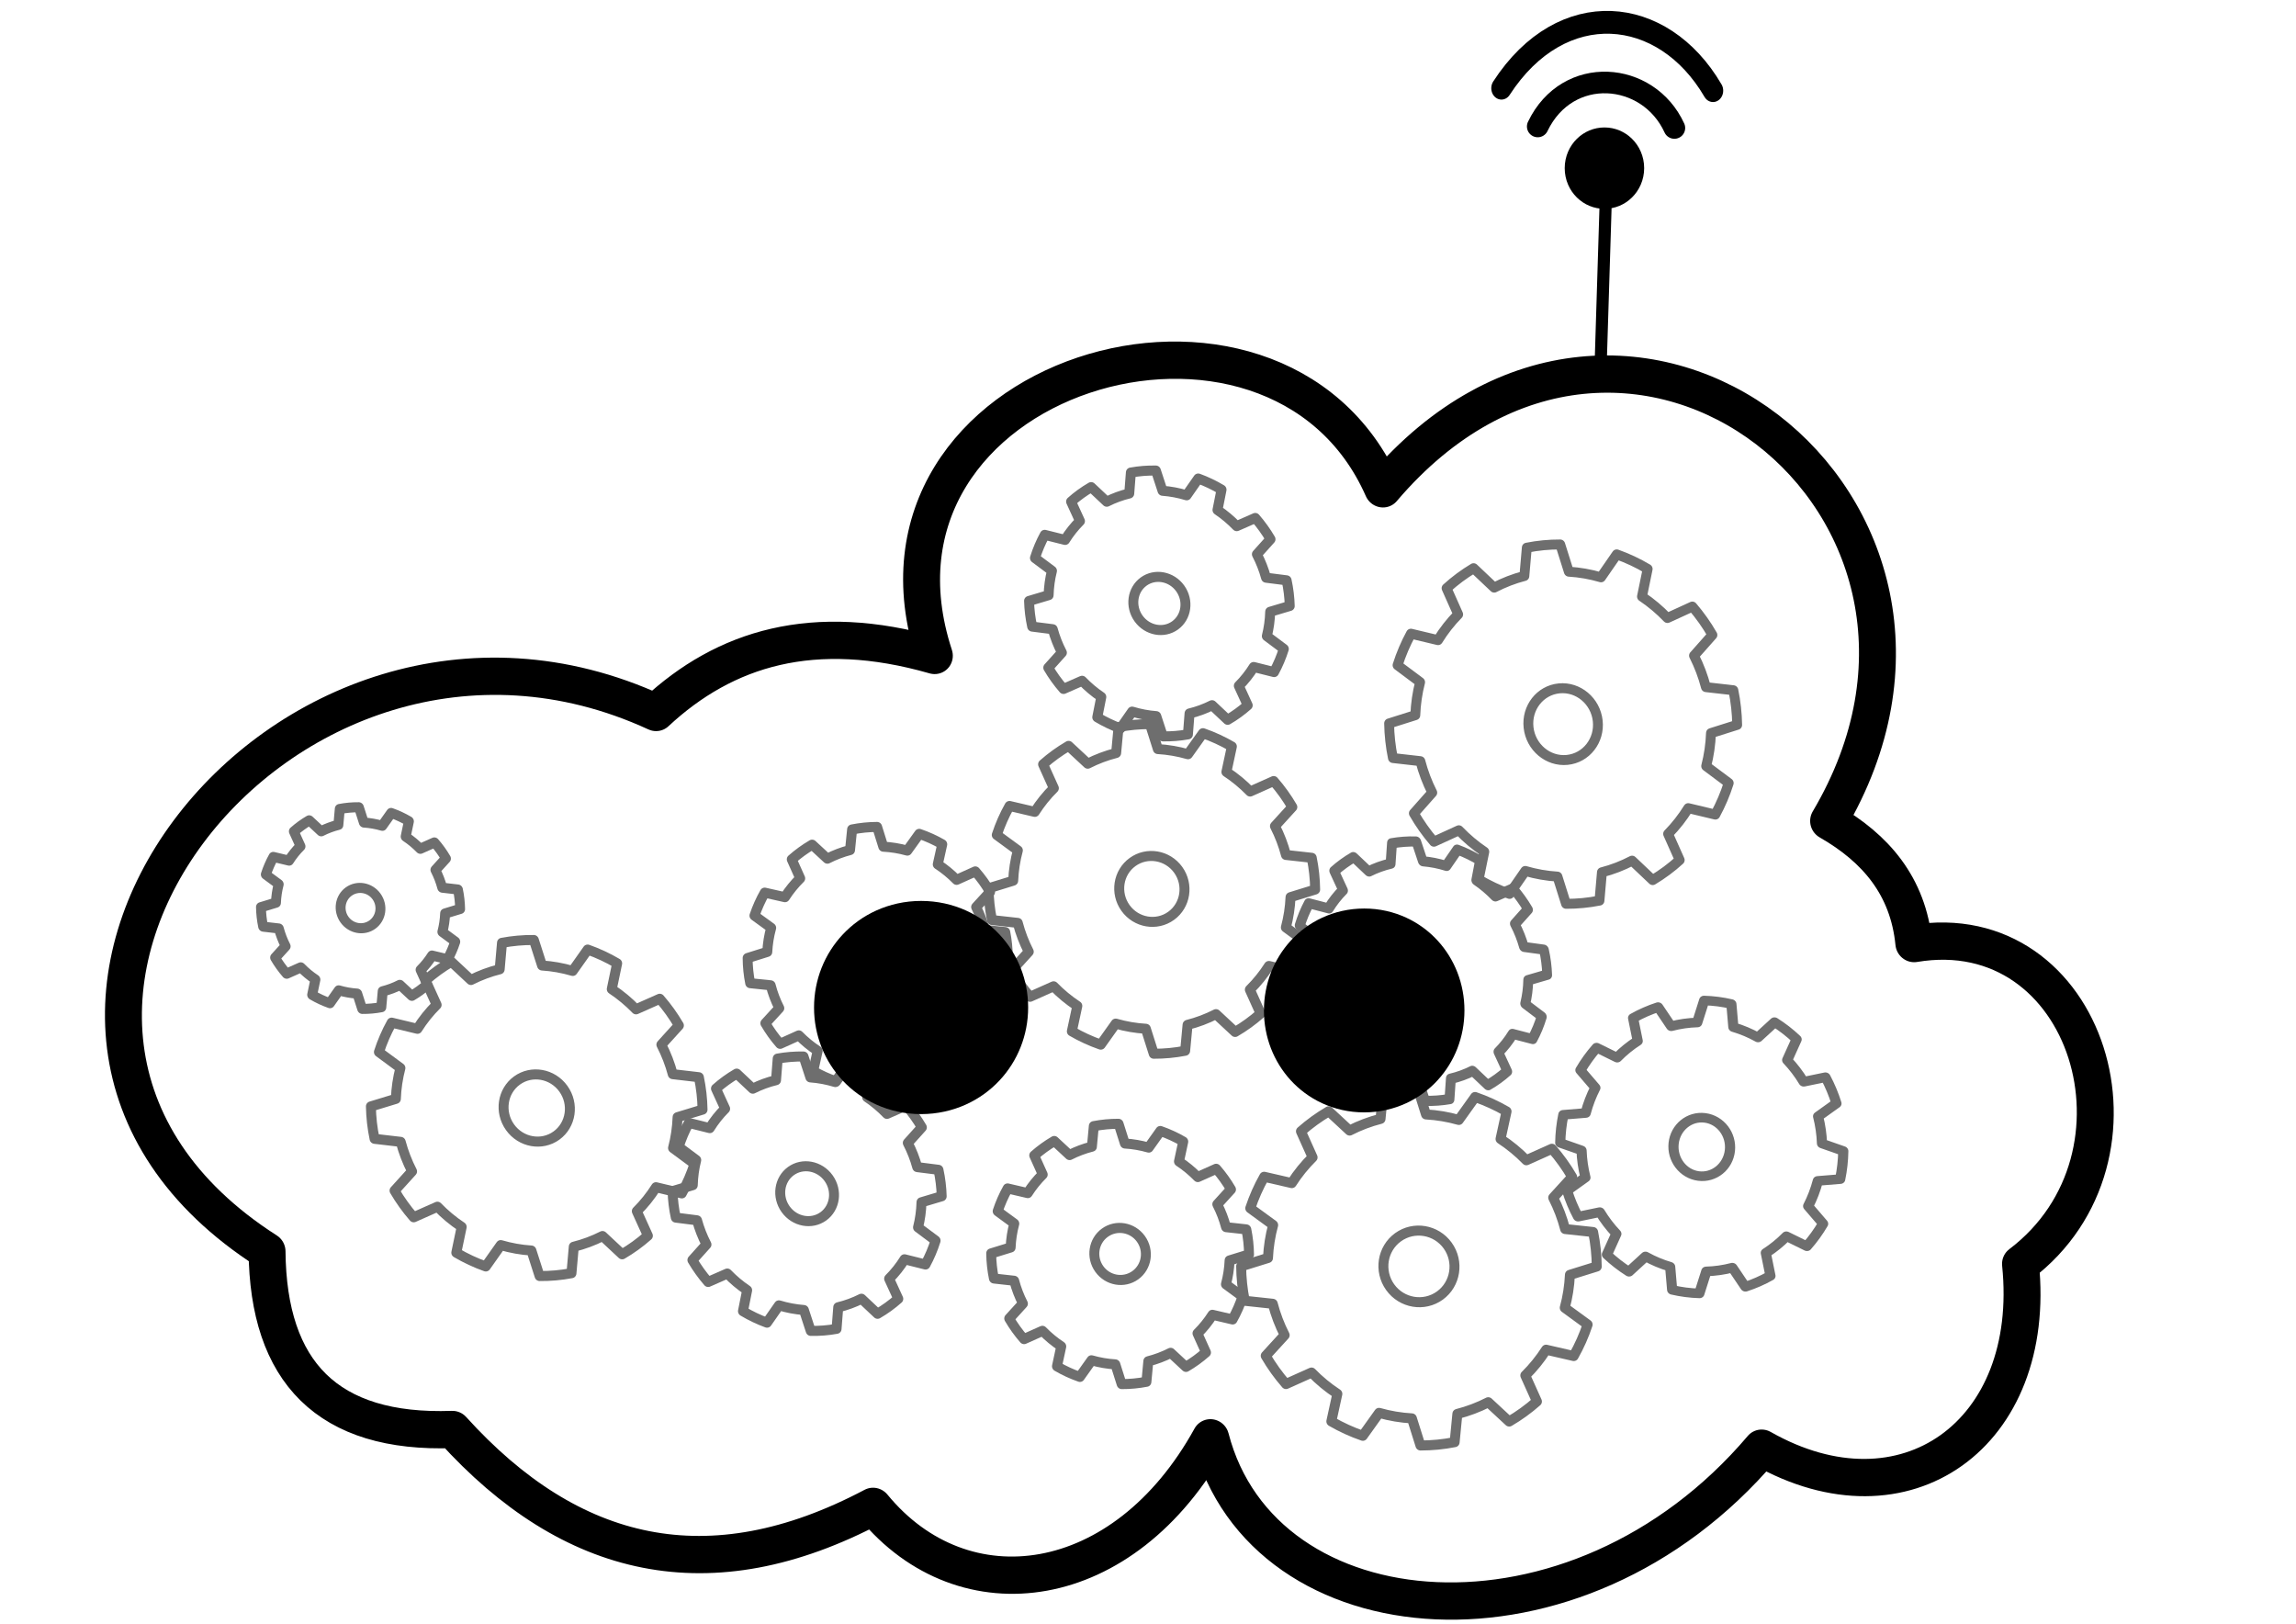 <?xml version="1.0" encoding="UTF-8" standalone="no"?>
<!DOCTYPE svg PUBLIC "-//W3C//DTD SVG 1.1//EN" "http://www.w3.org/Graphics/SVG/1.1/DTD/svg11.dtd">
<svg width="100%" height="100%" viewBox="0 0 3508 2481" version="1.1" xmlns="http://www.w3.org/2000/svg" xmlns:xlink="http://www.w3.org/1999/xlink" xml:space="preserve" xmlns:serif="http://www.serif.com/" style="fill-rule:evenodd;clip-rule:evenodd;stroke-linecap:round;stroke-linejoin:round;stroke-miterlimit:1.5;">
    <g transform="matrix(0.758,-0.435,0.443,0.772,-247.386,1313.2)">
        <g transform="matrix(0.867,0.498,-0.498,0.867,873.148,-652.571)">
            <path d="M2908.95,1988.14C3156.6,2125.97 3389.66,1960.19 3361.47,1667.12C3609.84,1479.79 3484.79,1062.68 3179.98,1115.82C3170.79,1016.57 3114.72,951.927 3033.18,906.084C3360.94,361.501 2690.24,-159.65 2261.33,339.307C2077.5,-79.292 1321.97,148.906 1478.73,633.067C1268.6,575.044 1114.25,623.502 993.111,735.395C345.852,444.455 -306.23,1282.94 309.439,1669.79C309.715,1878.33 412.405,1984.23 630.247,1974.71C834.206,2198.16 1075.14,2253.11 1361.46,2101.23C1517.48,2289.95 1796.81,2250.45 1949.59,1978.16C2037.89,2324.92 2582.45,2368.66 2908.95,1988.14Z" style="fill:none;stroke:black;stroke-width:64.26px;"/>
        </g>
        <g transform="matrix(0.887,-0.092,0.092,0.887,107.819,259.953)">
            <g opacity="0.57">
                <g transform="matrix(0.867,0.498,-0.498,0.867,888.017,-616.929)">
                    <path d="M2722.29,473.572C2700.45,471.4 2678.45,471.4 2656.6,473.572L2645.78,527.46C2624.84,530.738 2604.32,536.363 2584.59,544.235L2548.88,503.102C2528.9,512.396 2509.85,523.65 2491.99,536.706L2508.95,588.908C2492.42,602.458 2477.4,617.828 2464.16,634.741L2413.13,617.383C2400.37,635.653 2389.37,655.146 2380.28,675.587L2420.49,712.117C2412.8,732.308 2407.3,753.304 2404.09,774.726L2351.42,785.795C2349.3,808.145 2349.3,830.653 2351.42,853.003L2404.09,864.072C2407.3,885.494 2412.8,906.49 2420.49,926.681L2380.28,963.211C2389.37,983.652 2400.37,1003.14 2413.13,1021.41L2464.16,1004.06C2477.4,1020.97 2492.42,1036.34 2508.95,1049.89L2491.99,1102.09C2509.85,1115.15 2528.9,1126.4 2548.88,1135.7L2584.59,1094.56C2604.32,1102.43 2624.84,1108.06 2645.78,1111.34L2656.6,1165.23C2678.45,1167.4 2700.45,1167.4 2722.29,1165.23L2733.11,1111.34C2754.05,1108.06 2774.57,1102.43 2794.31,1094.56L2830.01,1135.7C2849.99,1126.4 2869.05,1115.15 2886.9,1102.09L2869.94,1049.89C2886.47,1036.34 2901.49,1020.97 2914.74,1004.06L2965.76,1021.41C2978.52,1003.14 2989.52,983.652 2998.61,963.211L2958.4,926.681C2966.1,906.49 2971.6,885.494 2974.8,864.072L3027.47,853.003C3029.59,830.653 3029.59,808.145 3027.47,785.795L2974.8,774.726C2971.6,753.304 2966.1,732.308 2958.4,712.117L2998.61,675.587C2989.52,655.146 2978.52,635.653 2965.76,617.383L2914.74,634.741C2901.49,617.828 2886.47,602.458 2869.94,588.908L2886.9,536.706C2869.05,523.65 2849.99,512.396 2830.01,503.102L2794.31,544.235C2774.57,536.363 2754.05,530.738 2733.11,527.46L2722.29,473.572ZM2689.45,749.908C2726.93,749.908 2757.37,781.046 2757.37,819.399C2757.37,857.752 2726.93,888.89 2689.45,888.89C2651.96,888.89 2621.52,857.752 2621.52,819.399C2621.52,781.046 2651.96,749.908 2689.45,749.908Z" style="fill:none;stroke:black;stroke-width:19.24px;"/>
                </g>
                <g transform="matrix(0.73,0.672,-0.626,0.681,1557.32,-1015.27)">
                    <path d="M2989.26,1564.95C2971.36,1563.04 2953.33,1563.04 2935.43,1564.95L2926.56,1612.45C2909.4,1615.34 2892.59,1620.3 2876.41,1627.23L2847.15,1590.98C2830.78,1599.17 2815.16,1609.09 2800.53,1620.6L2814.43,1666.61C2800.89,1678.55 2788.58,1692.09 2777.72,1707L2735.91,1691.7C2725.45,1707.8 2716.43,1724.98 2708.99,1743L2741.94,1775.19C2735.63,1792.99 2731.13,1811.49 2728.5,1830.37L2685.34,1840.13C2683.6,1859.83 2683.6,1879.66 2685.34,1899.36L2728.5,1909.12C2731.13,1928 2735.63,1946.5 2741.94,1964.3L2708.99,1996.49C2716.43,2014.51 2725.45,2031.69 2735.91,2047.79L2777.72,2032.49C2788.58,2047.4 2800.89,2060.94 2814.43,2072.89L2800.53,2118.89C2815.16,2130.4 2830.78,2140.32 2847.15,2148.51L2876.41,2112.26C2892.59,2119.2 2909.4,2124.15 2926.56,2127.04L2935.43,2174.54C2953.33,2176.45 2971.36,2176.45 2989.26,2174.54L2998.13,2127.04C3015.29,2124.15 3032.11,2119.2 3048.28,2112.26L3077.54,2148.51C3093.91,2140.32 3109.53,2130.4 3124.16,2118.89L3110.26,2072.89C3123.81,2060.94 3136.12,2047.4 3146.97,2032.49L3188.79,2047.79C3199.24,2031.69 3208.26,2014.51 3215.7,1996.49L3182.75,1964.3C3189.06,1946.5 3193.57,1928 3196.19,1909.12L3239.36,1899.36C3241.1,1879.66 3241.1,1859.83 3239.36,1840.13L3196.19,1830.37C3193.57,1811.49 3189.06,1792.99 3182.75,1775.19L3215.7,1743C3208.26,1724.98 3199.24,1707.8 3188.79,1691.7L3146.97,1707C3136.12,1692.09 3123.81,1678.55 3110.26,1666.61L3124.16,1620.6C3109.53,1609.09 3093.91,1599.17 3077.54,1590.98L3048.28,1627.23C3032.11,1620.3 3015.29,1615.34 2998.13,1612.45L2989.26,1564.95ZM2962.35,1808.5C2993.07,1808.5 3018.01,1835.94 3018.01,1869.75C3018.01,1903.55 2993.07,1930.99 2962.35,1930.99C2931.62,1930.99 2906.68,1903.55 2906.68,1869.75C2906.68,1835.94 2931.62,1808.5 2962.35,1808.5Z" style="fill:none;stroke:black;stroke-width:20.02px;"/>
                </g>
                <g transform="matrix(1,0,0,1,-1051.46,-768.212)">
                    <path d="M1821.21,1317.03C1800.47,1314.99 1779.59,1314.99 1758.86,1317.03L1748.59,1367.6C1728.72,1370.67 1709.24,1375.95 1690.51,1383.34L1656.62,1344.74C1637.66,1353.46 1619.57,1364.02 1602.62,1376.27L1618.73,1425.26C1603.04,1437.98 1588.78,1452.4 1576.21,1468.27L1527.78,1451.98C1515.67,1469.12 1505.23,1487.42 1496.61,1506.6L1534.77,1540.88C1527.46,1559.82 1522.25,1579.53 1519.2,1599.63L1469.21,1610.02C1467.2,1630.99 1467.2,1652.11 1469.21,1673.08L1519.2,1683.47C1522.25,1703.57 1527.46,1723.27 1534.77,1742.22L1496.61,1776.5C1505.23,1795.68 1515.67,1813.97 1527.78,1831.12L1576.21,1814.83C1588.78,1830.7 1603.04,1845.12 1618.73,1857.84L1602.62,1906.82C1619.57,1919.07 1637.66,1929.63 1656.62,1938.36L1690.51,1899.76C1709.24,1907.14 1728.72,1912.42 1748.59,1915.5L1758.86,1966.07C1779.59,1968.1 1800.47,1968.1 1821.21,1966.07L1831.48,1915.5C1851.35,1912.42 1870.83,1907.14 1889.56,1899.76L1923.45,1938.36C1942.41,1929.63 1960.49,1919.07 1977.44,1906.82L1961.34,1857.84C1977.03,1845.12 1991.29,1830.7 2003.86,1814.83L2052.28,1831.12C2064.4,1813.97 2074.84,1795.68 2083.46,1776.5L2045.3,1742.22C2052.6,1723.27 2057.82,1703.57 2060.86,1683.47L2110.85,1673.08C2112.87,1652.11 2112.87,1630.99 2110.85,1610.02L2060.86,1599.63C2057.82,1579.53 2052.6,1559.82 2045.3,1540.88L2083.46,1506.6C2074.84,1487.42 2064.4,1469.12 2052.28,1451.98L2003.86,1468.27C1991.29,1452.4 1977.03,1437.98 1961.34,1425.26L1977.44,1376.27C1960.49,1364.02 1942.41,1353.46 1923.45,1344.74L1889.56,1383.34C1870.83,1375.95 1851.35,1370.67 1831.48,1367.6L1821.21,1317.03ZM1790.03,1576.34C1825.61,1576.34 1854.5,1605.56 1854.5,1641.55C1854.5,1677.54 1825.61,1706.76 1790.03,1706.76C1754.45,1706.76 1725.57,1677.54 1725.57,1641.55C1725.57,1605.56 1754.45,1576.34 1790.03,1576.34Z" style="fill:none;stroke:black;stroke-width:19.41px;"/>
                </g>
                <g transform="matrix(0.802,0,0,0.869,294.742,827.722)">
                    <path d="M2532.9,662.963C2513.45,661.13 2493.86,661.13 2474.41,662.963L2464.77,708.434C2446.13,711.2 2427.85,715.947 2410.28,722.59L2378.49,687.881C2360.69,695.723 2343.73,705.22 2327.83,716.236L2342.93,760.285C2328.21,771.719 2314.84,784.688 2303.04,798.959L2257.61,784.313C2246.24,799.729 2236.45,816.177 2228.36,833.426L2264.16,864.25C2257.31,881.287 2252.41,899.004 2249.56,917.08L2202.66,926.42C2200.77,945.279 2200.77,964.272 2202.66,983.131L2249.56,992.471C2252.41,1010.55 2257.31,1028.26 2264.16,1045.3L2228.36,1076.12C2236.45,1093.37 2246.24,1109.82 2257.61,1125.24L2303.04,1110.59C2314.84,1124.86 2328.21,1137.83 2342.93,1149.27L2327.83,1193.32C2343.73,1204.33 2360.69,1213.83 2378.49,1221.67L2410.28,1186.96C2427.85,1193.6 2446.13,1198.35 2464.77,1201.12L2474.41,1246.59C2493.86,1248.42 2513.45,1248.42 2532.9,1246.59L2542.54,1201.12C2561.18,1198.35 2579.46,1193.6 2597.03,1186.96L2628.83,1221.67C2646.62,1213.83 2663.58,1204.33 2679.49,1193.32L2664.38,1149.27C2679.1,1137.83 2692.48,1124.86 2704.27,1110.59L2749.7,1125.24C2761.07,1109.82 2770.86,1093.37 2778.95,1076.12L2743.15,1045.3C2750,1028.26 2754.9,1010.55 2757.75,992.471L2804.66,983.131C2806.55,964.272 2806.55,945.279 2804.66,926.42L2757.75,917.08C2754.9,899.004 2750,881.287 2743.15,864.25L2778.95,833.426C2770.86,816.177 2761.07,799.729 2749.7,784.313L2704.27,798.959C2692.48,784.688 2679.1,771.719 2664.38,760.285L2679.49,716.236C2663.58,705.22 2646.62,695.723 2628.83,687.881L2597.03,722.59C2579.46,715.947 2561.18,711.2 2542.54,708.434L2532.9,662.963ZM2503.66,896.138C2537.04,896.138 2564.14,922.413 2564.14,954.775C2564.14,987.138 2537.04,1013.41 2503.66,1013.41C2470.27,1013.41 2443.17,987.138 2443.17,954.775C2443.17,922.413 2470.27,896.138 2503.66,896.138Z" style="fill:none;stroke:black;stroke-width:23.19px;"/>
                </g>
                <g transform="matrix(0.794,0,0,0.779,149.781,200.716)">
                    <path d="M2329.38,908.798C2303.56,906.242 2277.56,906.242 2251.74,908.798L2238.95,972.222C2214.2,976.08 2189.95,982.701 2166.62,991.967L2124.42,943.554C2100.81,954.493 2078.29,967.738 2057.18,983.104L2077.24,1044.55C2057.7,1060.49 2039.94,1078.58 2024.29,1098.49L1963.98,1078.06C1948.9,1099.56 1935.9,1122.5 1925.16,1146.56L1972.68,1189.56C1963.59,1213.32 1957.09,1238.03 1953.3,1263.24L1891.05,1276.27C1888.54,1302.58 1888.54,1329.07 1891.05,1355.37L1953.3,1368.4C1957.09,1393.61 1963.59,1418.32 1972.68,1442.09L1925.16,1485.08C1935.9,1509.14 1948.9,1532.08 1963.98,1553.59L2024.29,1533.16C2039.94,1553.06 2057.7,1571.15 2077.24,1587.1L2057.18,1648.54C2078.29,1663.91 2100.81,1677.15 2124.42,1688.09L2166.62,1639.68C2189.95,1648.94 2214.2,1655.56 2238.95,1659.42L2251.74,1722.85C2277.56,1725.4 2303.56,1725.4 2329.38,1722.85L2342.17,1659.42C2366.91,1655.56 2391.17,1648.94 2414.5,1639.68L2456.7,1688.09C2480.31,1677.15 2502.83,1663.91 2523.94,1648.54L2503.88,1587.1C2523.42,1571.15 2541.18,1553.06 2556.83,1533.16L2617.14,1553.59C2632.22,1532.08 2645.22,1509.14 2655.96,1485.08L2608.44,1442.09C2617.53,1418.32 2624.03,1393.61 2627.82,1368.4L2690.07,1355.37C2692.58,1329.07 2692.58,1302.58 2690.07,1276.27L2627.82,1263.24C2624.03,1238.03 2617.53,1213.32 2608.44,1189.56L2655.96,1146.56C2645.22,1122.5 2632.22,1099.56 2617.14,1078.06L2556.83,1098.49C2541.18,1078.58 2523.42,1060.49 2503.88,1044.55L2523.94,983.104C2502.83,967.738 2480.31,954.493 2456.7,943.554L2414.5,991.967C2391.17,982.701 2366.91,976.08 2342.17,972.222L2329.38,908.798ZM2290.56,1234.03C2334.87,1234.03 2370.84,1270.68 2370.84,1315.82C2370.84,1360.96 2334.87,1397.61 2290.56,1397.61C2246.25,1397.61 2210.28,1360.96 2210.28,1315.82C2210.28,1270.68 2246.25,1234.03 2290.56,1234.03Z" style="fill:none;stroke:black;stroke-width:24.67px;"/>
                </g>
                <g transform="matrix(1,0,0,1,-57.475,20.427)">
                    <path d="M1535.59,752.978C1519.17,751.407 1502.64,751.407 1486.23,752.978L1478.1,791.955C1462.37,794.326 1446.95,798.395 1432.12,804.089L1405.29,774.337C1390.28,781.059 1375.96,789.199 1362.54,798.643L1375.29,836.4C1362.87,846.201 1351.58,857.318 1341.63,869.551L1303.29,856.996C1293.7,870.211 1285.43,884.309 1278.61,899.095L1308.82,925.517C1303.04,940.121 1298.91,955.307 1296.5,970.801L1256.92,978.807C1255.33,994.973 1255.33,1011.25 1256.92,1027.42L1296.5,1035.42C1298.91,1050.92 1303.04,1066.11 1308.82,1080.71L1278.61,1107.13C1285.43,1121.92 1293.7,1136.02 1303.29,1149.23L1341.63,1136.67C1351.58,1148.91 1362.87,1160.03 1375.29,1169.83L1362.54,1207.58C1375.96,1217.03 1390.28,1225.17 1405.29,1231.89L1432.12,1202.14C1446.95,1207.83 1462.37,1211.9 1478.1,1214.27L1486.23,1253.25C1502.64,1254.82 1519.17,1254.82 1535.59,1253.25L1543.72,1214.27C1559.45,1211.9 1574.87,1207.83 1589.7,1202.14L1616.53,1231.89C1631.54,1225.17 1645.86,1217.03 1659.28,1207.58L1646.53,1169.83C1658.95,1160.03 1670.24,1148.91 1680.19,1136.67L1718.53,1149.23C1728.12,1136.02 1736.38,1121.92 1743.21,1107.13L1713,1080.71C1718.78,1066.11 1722.91,1050.92 1725.32,1035.42L1764.9,1027.42C1766.49,1011.25 1766.49,994.973 1764.9,978.807L1725.32,970.801C1722.91,955.307 1718.78,940.121 1713,925.517L1743.21,899.095C1736.38,884.309 1728.12,870.211 1718.53,856.996L1680.19,869.551C1670.24,857.318 1658.95,846.201 1646.53,836.4L1659.28,798.643C1645.86,789.199 1631.54,781.059 1616.53,774.337L1589.7,804.089C1574.87,798.395 1559.45,794.326 1543.72,791.955L1535.59,752.978ZM1510.91,952.85C1539.08,952.85 1561.95,975.372 1561.95,1003.11C1561.95,1030.85 1539.08,1053.38 1510.91,1053.38C1482.74,1053.38 1459.87,1030.85 1459.87,1003.11C1459.87,975.372 1482.74,952.85 1510.91,952.85Z" style="fill:none;stroke:black;stroke-width:19.41px;"/>
                </g>
                <g transform="matrix(0.759,5.55112e-17,-7.19689e-17,0.778,-460.331,-417.741)">
                    <path d="M1535.59,752.978C1519.17,751.407 1502.64,751.407 1486.23,752.978L1478.1,791.955C1462.37,794.326 1446.95,798.395 1432.12,804.089L1405.29,774.337C1390.28,781.059 1375.96,789.199 1362.54,798.643L1375.29,836.4C1362.87,846.201 1351.58,857.318 1341.63,869.551L1303.29,856.996C1293.7,870.211 1285.43,884.309 1278.61,899.095L1308.82,925.517C1303.04,940.121 1298.91,955.307 1296.5,970.801L1256.92,978.807C1255.33,994.973 1255.33,1011.25 1256.92,1027.42L1296.5,1035.42C1298.91,1050.92 1303.04,1066.11 1308.82,1080.71L1278.61,1107.13C1285.43,1121.92 1293.7,1136.02 1303.29,1149.23L1341.63,1136.67C1351.58,1148.91 1362.87,1160.03 1375.29,1169.83L1362.54,1207.58C1375.96,1217.03 1390.28,1225.17 1405.29,1231.89L1432.12,1202.14C1446.95,1207.83 1462.37,1211.9 1478.1,1214.27L1486.23,1253.25C1502.64,1254.82 1519.17,1254.82 1535.59,1253.25L1543.72,1214.27C1559.45,1211.9 1574.87,1207.83 1589.7,1202.14L1616.53,1231.89C1631.54,1225.17 1645.86,1217.03 1659.28,1207.58L1646.53,1169.83C1658.95,1160.03 1670.24,1148.91 1680.19,1136.67L1718.53,1149.23C1728.12,1136.02 1736.38,1121.92 1743.21,1107.13L1713,1080.71C1718.78,1066.11 1722.91,1050.92 1725.32,1035.42L1764.9,1027.42C1766.49,1011.25 1766.49,994.973 1764.9,978.807L1725.32,970.801C1722.91,955.307 1718.78,940.121 1713,925.517L1743.21,899.095C1736.38,884.309 1728.12,870.211 1718.53,856.996L1680.19,869.551C1670.24,857.318 1658.95,846.201 1646.53,836.4L1659.28,798.643C1645.86,789.199 1631.54,781.059 1616.53,774.337L1589.7,804.089C1574.87,798.395 1559.45,794.326 1543.72,791.955L1535.59,752.978ZM1510.91,952.85C1539.08,952.85 1561.95,975.372 1561.95,1003.11C1561.95,1030.85 1539.08,1053.38 1510.91,1053.38C1482.74,1053.38 1459.87,1030.85 1459.87,1003.11C1459.87,975.372 1482.74,952.85 1510.91,952.85Z" style="fill:none;stroke:black;stroke-width:25.24px;"/>
                </g>
                <g transform="matrix(0.986,3.67124e-19,-5.32163e-16,1.001,11.099,755.139)">
                    <path d="M1535.59,752.978C1519.17,751.407 1502.64,751.407 1486.23,752.978L1478.1,791.955C1462.37,794.326 1446.95,798.395 1432.12,804.089L1405.29,774.337C1390.28,781.059 1375.96,789.199 1362.54,798.643L1375.29,836.4C1362.87,846.201 1351.58,857.318 1341.63,869.551L1303.29,856.996C1293.7,870.211 1285.43,884.309 1278.61,899.095L1308.82,925.517C1303.04,940.121 1298.91,955.307 1296.5,970.801L1256.92,978.807C1255.33,994.973 1255.33,1011.25 1256.92,1027.42L1296.5,1035.42C1298.91,1050.92 1303.04,1066.11 1308.82,1080.71L1278.61,1107.13C1285.43,1121.92 1293.7,1136.02 1303.29,1149.23L1341.63,1136.67C1351.58,1148.91 1362.87,1160.03 1375.29,1169.83L1362.54,1207.58C1375.96,1217.03 1390.28,1225.17 1405.29,1231.89L1432.12,1202.14C1446.95,1207.83 1462.37,1211.9 1478.1,1214.27L1486.23,1253.25C1502.64,1254.82 1519.17,1254.82 1535.59,1253.25L1543.72,1214.27C1559.45,1211.9 1574.87,1207.83 1589.7,1202.14L1616.53,1231.89C1631.54,1225.17 1645.86,1217.03 1659.28,1207.58L1646.53,1169.83C1658.95,1160.03 1670.24,1148.91 1680.19,1136.67L1718.53,1149.23C1728.12,1136.02 1736.38,1121.92 1743.21,1107.13L1713,1080.71C1718.78,1066.11 1722.91,1050.92 1725.32,1035.42L1764.9,1027.42C1766.49,1011.25 1766.49,994.973 1764.9,978.807L1725.32,970.801C1722.91,955.307 1718.78,940.121 1713,925.517L1743.21,899.095C1736.38,884.309 1728.12,870.211 1718.53,856.996L1680.19,869.551C1670.24,857.318 1658.95,846.201 1646.53,836.4L1659.28,798.643C1645.86,789.199 1631.54,781.059 1616.53,774.337L1589.7,804.089C1574.87,798.395 1559.45,794.326 1543.72,791.955L1535.59,752.978ZM1510.91,952.85C1539.08,952.85 1561.95,975.372 1561.95,1003.11C1561.95,1030.85 1539.08,1053.38 1510.91,1053.38C1482.74,1053.38 1459.87,1030.85 1459.87,1003.11C1459.87,975.372 1482.74,952.85 1510.91,952.85Z" style="fill:none;stroke:black;stroke-width:19.53px;"/>
                </g>
                <g transform="matrix(1,0,0,1,-16.565,5.324)">
                    <path d="M1112.96,1040.07C1096.26,1038.4 1079.43,1038.4 1062.72,1040.07L1054.44,1081.63C1038.43,1084.16 1022.73,1088.5 1007.64,1094.57L980.326,1062.85C965.043,1070.02 950.47,1078.7 936.811,1088.77L949.788,1129.03C937.144,1139.48 925.653,1151.33 915.523,1164.38L876.495,1150.99C866.735,1165.08 858.321,1180.11 851.373,1195.88L882.125,1224.05C876.239,1239.62 872.033,1255.82 869.583,1272.34L829.295,1280.88C827.672,1298.12 827.672,1315.48 829.295,1332.71L869.583,1341.25C872.033,1357.77 876.239,1373.96 882.125,1389.54L851.373,1417.71C858.321,1433.48 866.735,1448.51 876.495,1462.6L915.523,1449.21C925.653,1462.26 937.144,1474.11 949.788,1484.56L936.811,1524.82C950.47,1534.89 965.043,1543.57 980.326,1550.74L1007.64,1519.02C1022.73,1525.09 1038.43,1529.43 1054.44,1531.96L1062.72,1573.52C1079.43,1575.19 1096.26,1575.19 1112.96,1573.52L1121.24,1531.96C1137.26,1529.43 1152.95,1525.09 1168.05,1519.02L1195.36,1550.74C1210.64,1543.57 1225.21,1534.89 1238.87,1524.82L1225.89,1484.56C1238.54,1474.11 1250.03,1462.26 1260.16,1449.21L1299.19,1462.6C1308.95,1448.51 1317.36,1433.48 1324.31,1417.71L1293.56,1389.54C1299.44,1373.96 1303.65,1357.77 1306.1,1341.25L1346.39,1332.71C1348.01,1315.48 1348.01,1298.12 1346.39,1280.88L1306.1,1272.34C1303.65,1255.82 1299.44,1239.62 1293.56,1224.05L1324.31,1195.88C1317.36,1180.11 1308.95,1165.08 1299.19,1150.99L1260.16,1164.38C1250.03,1151.33 1238.54,1139.48 1225.89,1129.03L1238.87,1088.77C1225.21,1078.7 1210.64,1070.02 1195.36,1062.85L1168.05,1094.57C1152.95,1088.5 1137.26,1084.16 1121.24,1081.63L1112.96,1040.07ZM1087.84,1253.2C1116.52,1253.2 1139.79,1277.21 1139.79,1306.8C1139.79,1336.38 1116.52,1360.39 1087.84,1360.39C1059.17,1360.39 1035.89,1336.38 1035.89,1306.8C1035.89,1277.21 1059.17,1253.2 1087.84,1253.2Z" style="fill:none;stroke:black;stroke-width:19.41px;"/>
                </g>
                <g transform="matrix(1,0,0,1,733.157,-1042.64)">
                    <path d="M1597.82,1573.24C1581.64,1571.61 1565.34,1571.61 1549.16,1573.24L1541.14,1613.5C1525.63,1615.95 1510.43,1620.16 1495.81,1626.04L1469.36,1595.3C1454.56,1602.25 1440.44,1610.66 1427.21,1620.41L1439.78,1659.42C1427.53,1669.55 1416.4,1681.03 1406.59,1693.67L1368.79,1680.7C1359.34,1694.35 1351.19,1708.92 1344.46,1724.19L1374.24,1751.49C1368.54,1766.58 1364.47,1782.26 1362.1,1798.27L1323.08,1806.54C1321.5,1823.24 1321.5,1840.06 1323.08,1856.76L1362.1,1865.04C1364.47,1881.04 1368.54,1896.73 1374.24,1911.82L1344.46,1939.12C1351.19,1954.39 1359.34,1968.96 1368.79,1982.61L1406.59,1969.64C1416.4,1982.28 1427.53,1993.76 1439.78,2003.89L1427.21,2042.89C1440.44,2052.65 1454.56,2061.06 1469.36,2068.01L1495.81,2037.27C1510.43,2043.15 1525.63,2047.35 1541.14,2049.8L1549.16,2090.07C1565.34,2091.69 1581.64,2091.69 1597.82,2090.07L1605.84,2049.8C1621.35,2047.35 1636.55,2043.15 1651.17,2037.27L1677.63,2068.01C1692.43,2061.06 1706.54,2052.65 1719.77,2042.89L1707.2,2003.89C1719.45,1993.76 1730.58,1982.28 1740.39,1969.64L1778.19,1982.61C1787.64,1968.96 1795.79,1954.39 1802.52,1939.12L1772.74,1911.82C1778.44,1896.73 1782.51,1881.04 1784.89,1865.04L1823.91,1856.76C1825.48,1840.06 1825.48,1823.24 1823.91,1806.54L1784.89,1798.27C1782.51,1782.26 1778.44,1766.58 1772.74,1751.49L1802.52,1724.19C1795.79,1708.92 1787.64,1694.35 1778.19,1680.7L1740.39,1693.67C1730.58,1681.03 1719.45,1669.55 1707.2,1659.42L1719.77,1620.41C1706.54,1610.66 1692.43,1602.25 1677.63,1595.3L1651.17,1626.04C1636.55,1620.16 1621.35,1615.95 1605.84,1613.5L1597.82,1573.24ZM1573.49,1779.73C1601.26,1779.73 1623.81,1802.99 1623.81,1831.65C1623.81,1860.31 1601.26,1883.58 1573.49,1883.58C1545.72,1883.58 1523.17,1860.31 1523.17,1831.65C1523.17,1802.99 1545.72,1779.73 1573.49,1779.73Z" style="fill:none;stroke:black;stroke-width:19.41px;"/>
                </g>
                <g transform="matrix(1,0,0,1,8.844,308.603)">
                    <path d="M1987.3,1463.57C1964.93,1461.42 1942.39,1461.42 1920.02,1463.57L1908.94,1517.13C1887.49,1520.39 1866.47,1525.98 1846.26,1533.81L1809.69,1492.92C1789.22,1502.16 1769.71,1513.35 1751.42,1526.32L1768.8,1578.21C1751.87,1591.67 1736.48,1606.95 1722.91,1623.76L1670.65,1606.51C1657.58,1624.67 1646.32,1644.04 1637.01,1664.36L1678.19,1700.66C1670.31,1720.73 1664.68,1741.6 1661.4,1762.89L1607.45,1773.89C1605.28,1796.11 1605.28,1818.48 1607.45,1840.69L1661.4,1851.69C1664.68,1872.98 1670.31,1893.85 1678.19,1913.92L1637.01,1950.23C1646.32,1970.54 1657.58,1989.92 1670.65,2008.07L1722.91,1990.82C1736.48,2007.63 1751.87,2022.91 1768.8,2036.38L1751.42,2088.26C1769.71,2101.24 1789.22,2112.42 1809.69,2121.66L1846.26,2080.78C1866.47,2088.6 1887.49,2094.19 1908.94,2097.45L1920.02,2151.01C1942.39,2153.17 1964.93,2153.17 1987.3,2151.01L1998.38,2097.45C2019.83,2094.19 2040.85,2088.6 2061.06,2080.78L2097.63,2121.66C2118.1,2112.42 2137.61,2101.24 2155.9,2088.26L2138.52,2036.38C2155.45,2022.91 2170.84,2007.63 2184.41,1990.82L2236.67,2008.07C2249.74,1989.92 2261,1970.54 2270.31,1950.23L2229.13,1913.92C2237.01,1893.85 2242.64,1872.98 2245.92,1851.69L2299.87,1840.69C2302.04,1818.48 2302.04,1796.11 2299.87,1773.89L2245.92,1762.89C2242.64,1741.6 2237.01,1720.73 2229.13,1700.66L2270.31,1664.36C2261,1644.04 2249.74,1624.67 2236.67,1606.51L2184.41,1623.76C2170.84,1606.95 2155.45,1591.67 2138.52,1578.21L2155.9,1526.32C2137.61,1513.35 2118.1,1502.16 2097.63,1492.92L2061.06,1533.81C2040.85,1525.98 2019.83,1520.39 1998.38,1517.13L1987.3,1463.57ZM1953.66,1738.22C1992.06,1738.22 2023.23,1769.17 2023.23,1807.29C2023.23,1845.41 1992.06,1876.36 1953.66,1876.36C1915.26,1876.36 1884.09,1845.41 1884.09,1807.29C1884.09,1769.17 1915.26,1738.22 1953.66,1738.22Z" style="fill:none;stroke:black;stroke-width:19.41px;"/>
                </g>
            </g>
        </g>
        <g transform="matrix(1.05,0.591,-0.602,1.03,892.887,-1207.7)">
            <g transform="matrix(0.694,0,0,0.51,1046.08,674.669)">
                <ellipse cx="1476.04" cy="1556.39" rx="164.325" ry="244.496" style="stroke:black;stroke-width:88.71px;"/>
            </g>
            <g transform="matrix(0.752,0,0,0.539,320.406,624.987)">
                <ellipse cx="1476.04" cy="1556.39" rx="164.325" ry="244.496" style="stroke:black;stroke-width:82.61px;"/>
            </g>
            <g transform="matrix(0.756,-1.46393e-17,-1.0544e-16,0.756,595.748,10.04)">
                <path d="M2282.2,239.367C2339.24,120.47 2493.47,133.42 2543.31,242.397" style="fill:none;stroke:black;stroke-width:41.28px;"/>
                <g transform="matrix(1.396,0,0,1.565,-953.813,-198.716)">
                    <path d="M2268.41,233.152C2350.98,119.53 2489.61,131.56 2557.99,236.284" style="fill:none;stroke:black;stroke-width:27.85px;"/>
                </g>
                <g transform="matrix(1,0,0,1.147,2.798,-71.754)">
                    <ellipse cx="2406.87" cy="340.766" rx="56.725" ry="48.633" style="stroke:black;stroke-width:38.37px;"/>
                </g>
                <g transform="matrix(-0.494,0,0,1.144,3603.75,-57.332)">
                    <path d="M2432.63,669.195L2413.13,397.538" style="fill:none;stroke:black;stroke-width:46.84px;"/>
                </g>
            </g>
        </g>
    </g>
</svg>